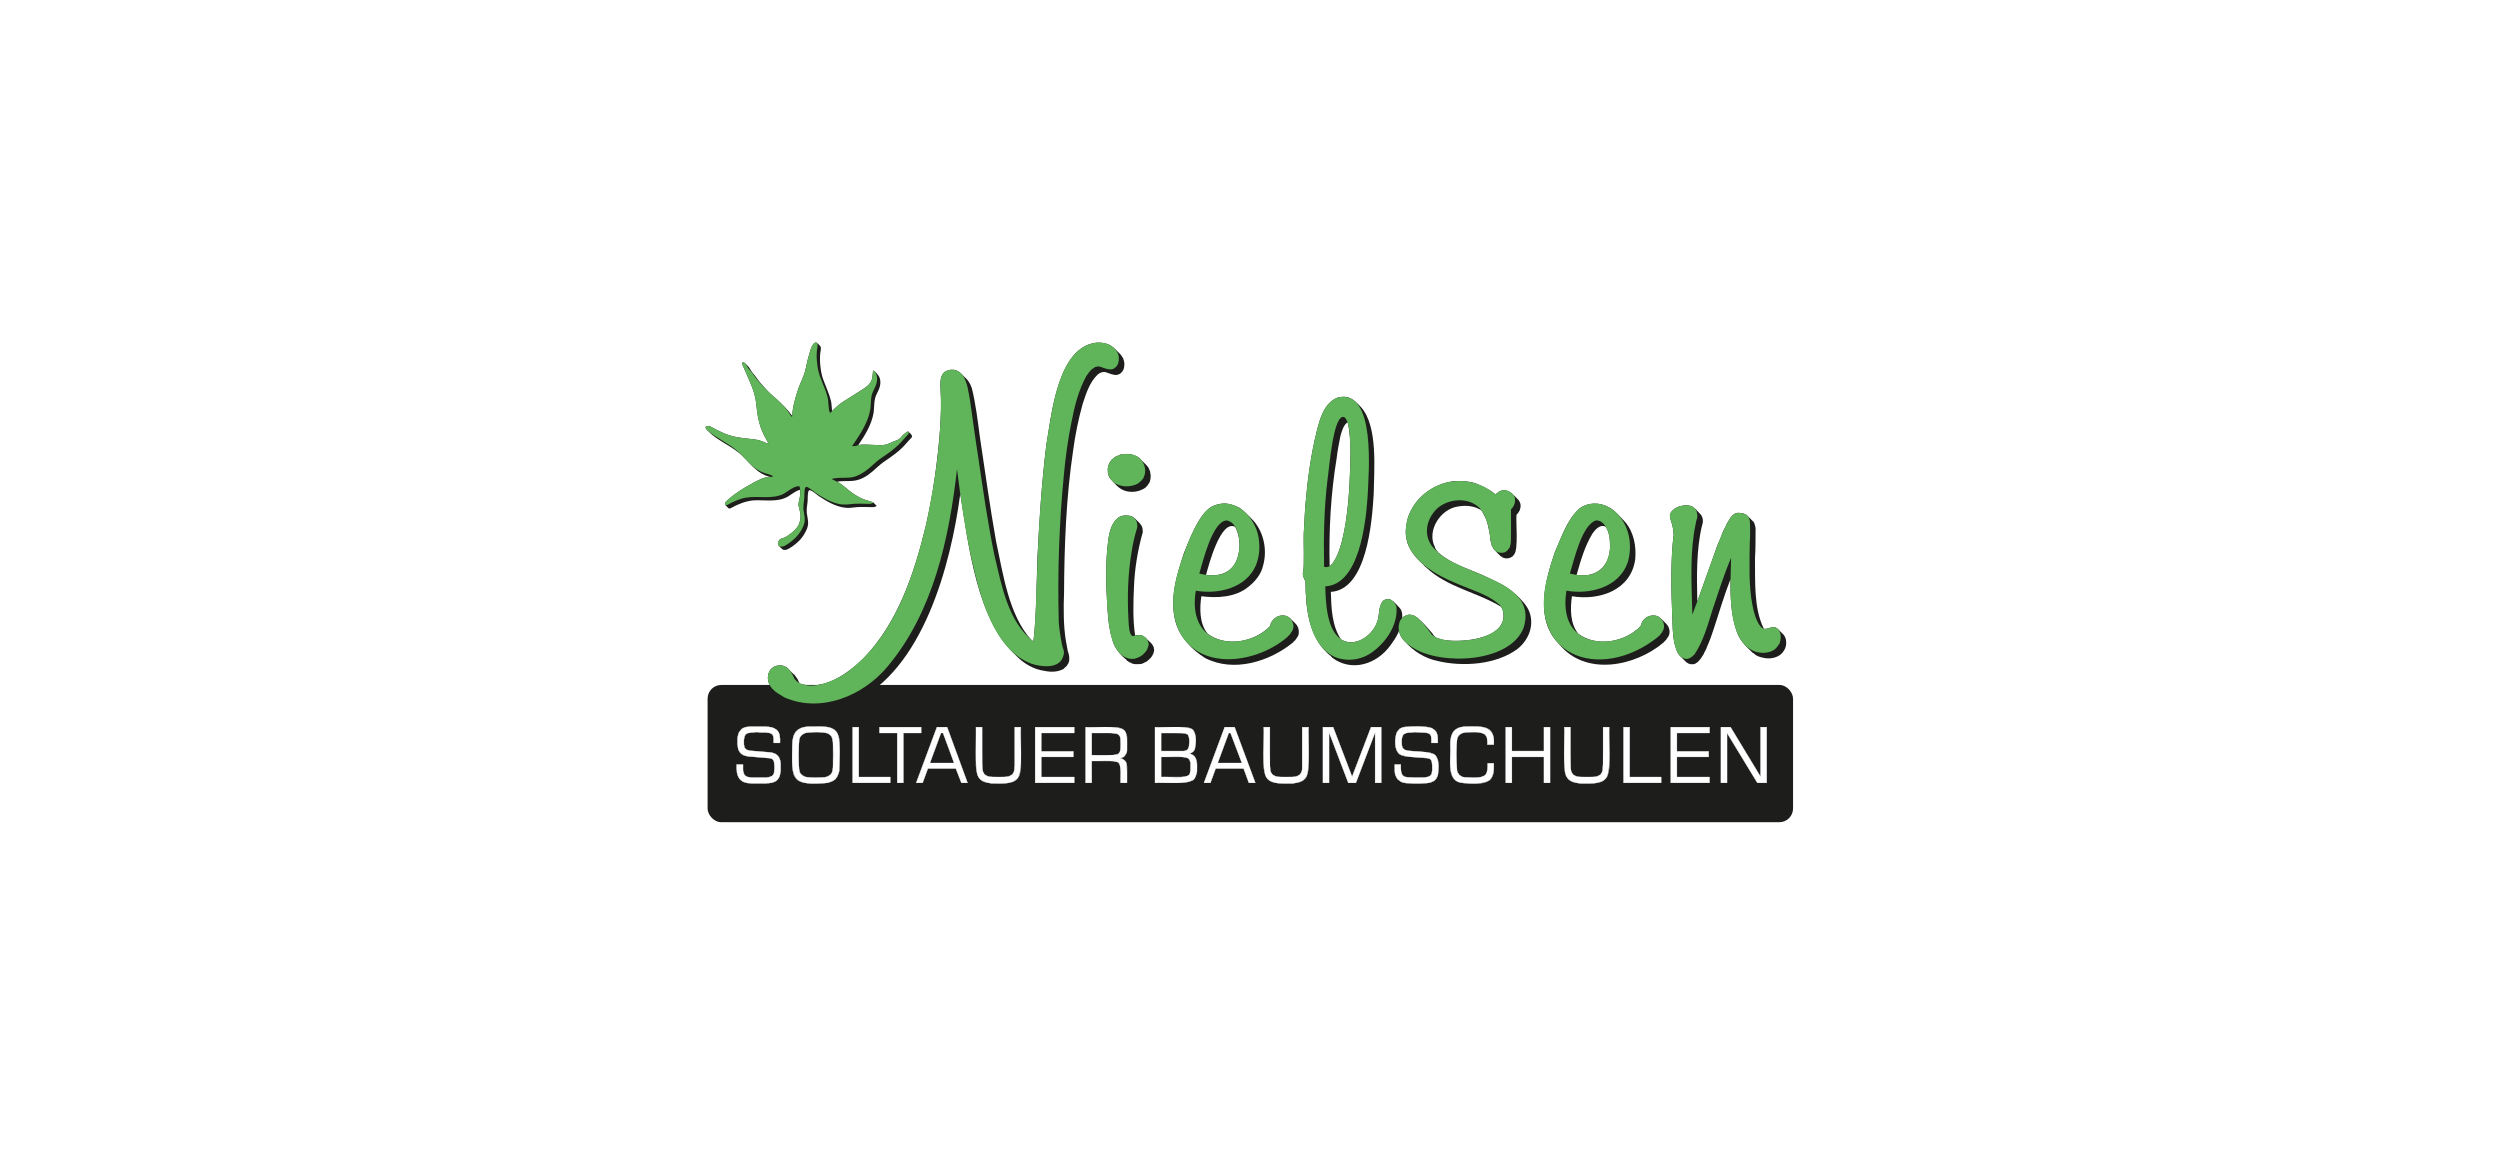 <?xml version="1.0" encoding="UTF-8"?>
<svg id="Ebene_1" data-name="Ebene 1" xmlns="http://www.w3.org/2000/svg" version="1.1" viewBox="0 0 365 170">
  <defs>
    <style>
      .cls-1, .cls-2, .cls-3, .cls-4, .cls-5 {
        stroke-width: 0px;
      }

      .cls-1, .cls-4 {
        fill: #1d1d1b;
      }

      .cls-2 {
        fill: #fefefe;
      }

      .cls-2, .cls-3, .cls-4 {
        fill-rule: evenodd;
      }

      .cls-3 {
        fill: #60b459;
      }

      .cls-6 {
        fill: none;
        stroke: #fefefe;
        stroke-linecap: round;
        stroke-linejoin: round;
        stroke-width: .05px;
      }

      .cls-5 {
        fill: #fff;
      }
    </style>
  </defs>
  <rect id="Rectangle" class="cls-5" width="365" height="170"/>
  <rect class="cls-1" x="103.308" y="100.003" width="158.477" height="20.039" rx="2" ry="2"/>
  <path id="Fill-1" class="cls-4" d="M119.116,50c-.262.036-.419.276-.54.49-.188.359-.293.752-.402,1.14-.307.898-.423,1.847-.687,2.756-.237.806-.647,1.552-.929,2.342-.407,1.298-.85,2.622-.89,3.991-.634-.895-1.457-1.679-2.26-2.425-.478-.431-.993-.829-1.42-1.311-.366-.39-.73-.788-1.069-1.203-.256-.313-.465-.662-.726-.974-.168-.215-.371-.409-.514-.642-.142-.2-.217-.443-.395-.618-.161-.124-.52-.617-.732-.649-.27-.026-.199.314-.108.465.393.843.748,1.715,1.121,2.571.441,1.008.764,2.071.865,3.17.093,1.119.269,2.239.636,3.303.289.822.708,1.593,1.139,2.348-.311-.016-.589-.19-.872-.305-.261-.104-.533-.178-.808-.236-1.246-.203-2.534-.215-3.754-.586-.781-.201-1.509-.558-2.229-.917-.467-.208-.964-.696-1.495-.426-.191.319.533.759.693.992,1.116,1.008,2.52,1.64,3.73,2.527,1.055.704,1.793,1.781,2.745,2.604.607.572,1.35,1.008,2.163,1.222-.833.018-1.573.443-2.298.808-.874.476-1.737.974-2.552,1.546-.402.28-.796.575-1.158.905-.213.214-.587.43-.523.776.024.073.502.511.554.567.084.034.174.013.255-.019,1.036-.582,2.157-1.047,3.353-1.158,1.698-.094,3.591.338,5.118-.611.545-.342,1.059-.788,1.699-.936.031.397.028.803-.076,1.19-.1.44-.242.896-.115,1.343.091.407.225.809.249,1.228.008.598-.138,1.234-.503,1.719-.321.434-.752.777-1.184,1.095-.305.227-.64.436-1.011.509-.395.089-.77.626-.548,1.012.097.129.516.557.656.642.175.081.379.054.559.007.613-.261,1.154-.689,1.648-1.133.406-.362.731-.8.994-1.273.24-.416.452-.865.49-1.349.019-.53-.114-1.052-.191-1.573-.044-.495.013-.999.09-1.489.076-.446.015-.933.076-1.381.037-.16.032-.37.183-.464.004-.012.018-.018.026-.025.233.002.431.17.624.286.276.202.548.411.816.624,1.177.765,2.442,1.524,3.869,1.662.708.077,1.412-.123,2.12-.115.501-.013,1.104.017,1.604.019.257.02.603.007.795-.185-.034-.033-.48-.481-.516-.515h-.006s-.009-.01-.013-.013h-.007l-.013-.013h-.012c-.496-.179-1.029-.283-1.516-.496-.581-.246-1.118-.588-1.629-.955-.698-.5-1.295-1.143-2.075-1.528.758-.155,1.583-.051,2.348-.133,1.059-.102,2.001-.663,2.795-1.343.537-.462,1.044-.961,1.616-1.381,1.182-.805,2.397-1.614,3.322-2.718.22-.248.434-.501.669-.738.515-.371-.118-.765-.383-1.031-.121,0-.208.112-.305.171-.168.119-.328.247-.478.389-.234.259-.337.495-.681.643-.244.123-.506.209-.758.311-.3.142-.604.286-.923.376-.634.189-1.328.094-1.979.07-.713-.002-1.453-.132-2.151.051.981-1.44,1.937-2.975,2.241-4.716.093-.683.057-1.381.203-2.056.101-.52.413-.966.599-1.457.207-.5.264-1.066.095-1.585l-.007-.006c-.131-.397-.565-.811-.878-1.076h-.032c-.092.074-.068.231-.087.338-.029.238-.043.481-.076.719-.136.837-.875,1.346-1.541,1.769-.861.57-1.746,1.102-2.621,1.649-.628.405-1.189.902-1.713,1.432-.062-.469-.055-.947-.146-1.413-.252-1.059-.725-2.05-1.102-3.068-.274-.679-.391-1.406-.464-2.132-.072-.62-.071-1.271-.007-1.891.044-.287.134-.598.051-.884-.074-.119-.545-.665-.7-.624Z"/>
  <path id="Fill-2" class="cls-3" d="M119.098,50c-.252.049-.402.282-.522.49-.185.36-.294.751-.401,1.14-.307.897-.423,1.847-.687,2.756-.225.771-.614,1.486-.891,2.24-.459,1.36-.874,2.757-.948,4.195-.014.009-.022.033-.038.038-.204-.141-.26-.435-.427-.618-.235-.347-.51-.669-.789-.987-.726-.796-1.597-1.44-2.355-2.201-.814-.809-1.582-1.667-2.228-2.61-.196-.249-.422-.474-.598-.738-.131-.185-.211-.402-.356-.58-.147-.245-.578-.379-.484.058.26.597.525,1.199.783,1.801.431.996.89,1.993,1.107,3.062.223,1.034.21,2.108.464,3.137.248,1.277.826,2.454,1.477,3.57-.31-.016-.589-.189-.872-.305-.262-.102-.533-.179-.809-.236-1.246-.202-2.535-.215-3.755-.586-.781-.202-1.509-.557-2.228-.917-.461-.205-.942-.677-1.47-.44-.518.488,2.764,2.232,3.188,2.559.664.427,1.319.891,1.878,1.451.525.538,1.009,1.117,1.566,1.623.516.473,1.104.87,1.763,1.107.477.193,1.024.236,1.445.547-.411.104-.851.045-1.254.178-.957.309-1.828.836-2.699,1.331-.843.503-1.676,1.038-2.425,1.674-.239.255-.801.55-.675.955.016.019.047.038.064.056.163.053.315-.051.451-.126.15-.081.304-.159.452-.242.429-.216.873-.391,1.33-.535,1.825-.629,3.81.059,5.646-.503,1.053-.264,1.771-1.337,2.902-1.368.175.429.153.952.108,1.406-.074.455-.252.903-.229,1.368.058.449.231.88.28,1.331.067.499-.044,1.027-.235,1.489-.253.54-.709.95-1.171,1.311-.307.242-.633.478-.993.631-.132.049-.271.058-.401.114-.226.111-.397.328-.471.567-.168.689.621.735,1.057.452,1.286-.736,2.427-1.883,2.813-3.349.113-.547-.032-1.099-.115-1.641-.127-.655.01-1.329.089-1.98.009-.372-.001-.809.051-1.177.036-.152.05-.332.198-.414.2-.015.385.131.547.235.292.184.552.413.827.618,1.009.682,2.091,1.329,3.29,1.61.789.213,1.605.086,2.4,0,.578-.033,1.276.004,1.852.007.291.026.617.013.878-.133.005-.017.022-.05.032-.064l-.025-.031c-.536-.175-1.09-.304-1.611-.522-.62-.281-1.201-.646-1.744-1.056-.435-.317-.823-.698-1.26-1.012-.451-.32-.959-.551-1.451-.803.783-.248,1.644-.139,2.451-.197,1.694-.057,2.948-1.303,4.137-2.361.512-.452,1.109-.79,1.661-1.191.763-.547,1.489-1.158,2.107-1.864.178-.202.35-.409.535-.605.185-.195.488-.398.318-.7-.019-.005-.055-.02-.07-.031-.229.09-.613.421-.795.604-.115.107-.19.247-.293.363-.142.138-.323.232-.503.311-.713.258-1.379.681-2.151.726-1.06.034-2.133-.144-3.188-.058-.395.05-.786.26-1.191.21l-.013-.019c1.108-1.658,2.315-3.363,2.648-5.372.076-.607.055-1.224.16-1.827.065-.554.387-1.027.592-1.534.234-.523.318-1.126.14-1.679h-.006c-.055-.159-.154-.306-.242-.451-.051-.058-.129-.197-.216-.134-.127.354-.061.771-.166,1.139-.203.939-1.142,1.412-1.878,1.898-.837.58-1.74,1.055-2.577,1.635-.619.442-1.166.974-1.693,1.521-.328-.811-.143-1.726-.42-2.552-.361-1.306-1.061-2.5-1.331-3.832-.139-.796-.241-1.617-.185-2.425.009-.239.031-.48.077-.713.026-.253.17-.809-.229-.795Z"/>
  <path id="Fill-6" class="cls-4" d="M160.159,50.018c-5.728.536-6.65,10.516-7.406,15.028-.668,5.338-1,10.716-1.277,16.09-.165,4.155-.125,8.41-.597,12.515-.021-.021-.064-.064-.085-.085h-.042c-.053-.053-.118-.117-.171-.171h-.042c-3.285-3.665-4.089-9.649-5.109-14.345-.897-5.041-1.621-10.304-2.384-15.367-.291-2.233-.605-4.784-1.148-6.981-.13-.345-.274-.731-.511-1.021v-.043c-.038-.037-.091-.09-.128-.127v-.042l-.042-.043h-.042v-.042c-.533-.437-1.101-1.329-1.831-1.363l-.042-.042h-.596l-.043.042h-.127l-.042.043h-.086l-.042.042h-.085l-.042.043c-.083-.009-.161.072-.213.128h-.085c-.905.755-.593,2.199-.597,3.234.138,1.481-.021,3.567-.084,5.023-.377,4.829-1.026,9.657-2.128,14.389-1.667,6.848-4.029,13.917-8.981,19.112-2.384,2.352-5.852,4.814-9.323,3.788v-.042h-.085v-.043h-.043v-.085l-.042-.043v-.042c-.112-.107-.139-.295-.213-.426-.152-.185-.29-.401-.426-.597-.051.027-.851-.821-.894-.851v-.042h-.042v-.042h-.042c-.177-.235-.481-.287-.725-.425-.374-.083-.838-.036-1.191.086-.021.02-.064.063-.085.084h-.085c-.038.037-.091.09-.128.127h-.042c-.92.743-.87,2.231-.042,3.023v.042l.042.042h.042l.042.042v.043c2.8,3.356,7.836,3.365,11.621,1.873,10.267-4.603,14.347-20.146,15.708-30.437,1.22,7.439,2.365,18.369,8.173,23.626v.043h.042v.042h.042c1.078,1.101,2.499,1.922,4.044,2.128.942.207,1.958.178,2.809-.298.135-.234.496-.357.554-.638.053-.038.076-.132.128-.171-.013-.074.027-.166.085-.213.095-.495.027-1.069-.171-1.531-.106-.527-.21-1.087-.298-1.617-.34-2.1-.344-4.711-.255-6.855.038-6.939.3-13.953,1.32-20.817.31-2.305.773-4.614,1.405-6.852.489-1.488.987-3.095,2.128-4.215.332-.331.822-.518,1.277-.383.531.169,1.043.434,1.617.383l.043-.042h.128l.042-.042h.042l.042-.043h.043l.042-.042h.042c.02-.021.064-.065.085-.085h.042l.042-.043v-.042l.043-.042h.042v-.043c.363-.335.389-.898.383-1.362l-.042-.042c.033-.211-.114-.398-.128-.596-.054-.037-.074-.132-.127-.171v-.042c-.074-.051-.107-.155-.171-.212v-.043c-.148-.148-.864-.863-1.021-1.022h-.042l-.044-.042v-.043l-.042-.042h-.043c-.622-.553-1.529-.702-2.341-.681Z"/>
  <path id="Fill-7" class="cls-4" d="M210.048,80.71c1.769,1.554,4.128,2.269,6.258,3.193,1.688.804,3.519,1.512,4.895,2.81h.042c.838.82,1.783,1.704,2.128,2.851.593,1.967-.267,3.949-1.831,5.194-3.12,2.302-7.974,2.624-11.664,1.745-1.828-.382-3.494-1.403-4.724-2.809-.969-.831-1.349-2.506-.426-3.49h.042c.068-.068.145-.145.213-.213h.042c.035-.042.114-.093.171-.085l.042-.042c.053.013.117-.056.171-.043l.042-.042h.17l.043-.042c.22-.042.471.085.681.085.287.205.67.314.851.639h.043c.664.593,1.355,1.369,1.915,2.043.128.275.37.509.638.639.088-.017.18.05.255.085.052-.011.128.015.171.042.126.057.295.06.425.128,2.858.561,9.983-.169,8.727-4.427-.042-.035-.093-.113-.085-.17-.021-.021-.064-.065-.086-.086.011-.031-.029-.102-.042-.128-3.496-2.146-7.948-2.837-10.982-5.789h-.042c-.038-.038-.091-.09-.128-.128v-.042c-1.222-1.099-2.51-2.472-2.682-4.171-.177-.627-.055-1.371.043-2.001.096-.627.272-1.281.596-1.831,1.178-2.442,3.721-4.098,6.385-4.384.984-.03,2.319.009,3.235.383.977.393,1.97.875,2.767,1.575l.086-.042c.058-.138.219-.22.34-.298.096-.071.211-.187.34-.171.129-.115.481-.174.638-.085.308-.034.568.21.852.298l.042.085h.042c.267.329,1.064.919,1.192,1.32l.043.042v.086l.042.042c.027.115.059.464.042.596l-.042.042c.027.149-.096.282-.086.426-.055.053-.137.129-.127.213-.021.021-.064.064-.085.085v.042c-.068.068-.145.145-.213.213v.042l-.042.042c-.11.903.299,5.072-.341,5.747v.042c-.068.068-.144.145-.212.213v.042l-.043.042c-.057-.008-.135.043-.17.086h-.042c-.021.021-.065.064-.086.085h-.127l-.042.042h-.086l-.042.042h-.468l-.042-.042h-.127l-.042-.042c-.053.013-.118-.055-.171-.042-.052-.074-.153-.108-.213-.171h-.042c-.12-.12-.859-.859-.979-.979v-.042c-.116-.081-.157-.219-.212-.34-.096-.129-.191-.303-.171-.468-.138-.376-.206-.791-.213-1.191-.198-.982-.312-2.001-.809-2.895-.198-.358-.344-.833-.766-.979-.903-.489-2.065-.56-3.064-.383-2.579.338-4.636,3.536-3.406,5.917.007.22.226.389.298.596l.085.042c.021.042.065.128.086.171l.085.042Z"/>
  <path id="Fill-8" class="cls-4" d="M230.183,83.945c3.333.482,5.149-1.704,4.853-4.938-.026-.712-.193-1.493-.596-2.085-.774-.456-1.501.352-1.915.936-1.14,1.851-1.752,4.004-2.341,6.087ZM230.439,92.543c2.701,1.989,6.871,1.212,9.109-1.149.027-.265.211-.514.298-.766l.086-.042c.367-.583,1.216-.858,1.873-.681.508.07,1.119.863,1.489,1.192.401.415.579,1.065.384,1.618-.089.286-.339.503-.468.766-.076.024-.147.093-.171.17l-.085.043-.042.085c-4.156,3.532-11.447,5.018-15.282.255v-.042h-.042c-3.535-3.582-2.03-9.115-.596-13.324.985-2.21,1.751-4.716,3.575-6.385,1.226-.975,3.008-.98,4.343-.213.892.48,1.69,1.438,2.384,2.171,1.256,1.477,1.631,3.562,1.447,5.449-.641,4.494-5.227,6.033-9.238,5.363-.25,1.8-.29,3.979.937,5.491Z"/>
  <path id="Fill-9" class="cls-4" d="M176.079,83.945c1.829.233,3.517-.2,4.385-1.958.69-1.542.684-3.572-.128-5.066-2.113-1.099-3.864,5.557-4.257,7.023ZM176.335,92.543c2.7,1.989,6.872,1.212,9.109-1.149-.016-.126.109-.252.085-.383.075-.119.167-.246.213-.384l.086-.042c.366-.587,1.216-.857,1.873-.681.508.07,1.119.863,1.489,1.192.401.403.519,1.07.384,1.618-.09.286-.338.504-.468.766-.122.056-.242.176-.298.298-3.456,2.82-8.666,4.453-12.856,2.298-1.904-1.189-3.655-3.002-4.299-5.193-.964-3.419.148-6.959,1.235-10.216.657-1.631,1.318-3.317,2.257-4.81.439-.701.964-1.363,1.66-1.831.663-.367,1.442-.557,2.213-.511.676.065,1.304.321,1.915.596.591.394,1.281,1.1,1.788,1.617,1.75,1.697,2.356,4.495,1.702,6.811-.274,1.283-1.156,2.358-2.171,3.15-1.861,1.529-4.564,1.666-6.854,1.362-.258,1.79-.298,4.006.937,5.491Z"/>
  <path id="Fill-10" class="cls-4" d="M252.658,84.541c-.961,2.43-1.682,4.976-2.511,7.449-.261.84-.573,1.67-.937,2.469-.094.394-.371.729-.511,1.107-.217.263-.229.467-.724.979v.042h-.042c-.038.037-.09.091-.127.128h-.042c-.021.021-.065.064-.086.085h-.042c-.021.021-.064.064-.085.085h-.042l-.043.043h-.085l-.042.042h-.553l-.042-.042h-.171c-.069-.105-.196-.121-.298-.171v-.042l-.042-.042h-.042c-.12-.12-.858-.859-.978-.979v-.042h-.042l-.042-.042v-.043c-.021-.021-.065-.064-.086-.085v-.042l-.042-.042v-.043h-.042c-.792-1.659-.733-3.599-.809-5.406-.16-3.768-.242-7.916.171-11.664l.042-.042c-.039-.58-.077-1.19-.255-1.745-.113-.425-.336-.863-.298-1.32l.042-.042v-.128c.042-.035.093-.113.085-.171.17-.248.408-.449.639-.638h.042c.388-.275.865-.335,1.319-.426.491-.005,1.105.025,1.447.426h.042c.127.133.82.869.937.979v.042l.085.085v.042l.042.043v.085l.042.042v.042l.043.042v.171l.042.042v.511l-.042.042v.128l-.043.042v.171l-.042.042c-.836,3.505-.758,7.479-.681,11.067.917-2.483,1.779-5.006,2.682-7.492.217-.677.529-1.348.809-2,.137-.529.426-1.051.681-1.533.162-.47.48-.852.723-1.277h.042l.042-.042v-.042c.038-.037.09-.091.128-.128v-.042l.042-.042h.042c.038-.037.091-.09.128-.128h.042c.021-.021.064-.064.085-.085h.042l.043-.042h.042l.042-.042h.127l.043-.042c.221-.026.597.047.809.042l.042.042h.127l.042.042h.043l.042.042h.085l.042.042h.042c.193.12.885.851,1.064,1.022h.042c.2.293.279.64.341.979-.005,1.215.003,3.191-.085,4.384.044,3.332-.211,7.263,1.276,10.302h.042l.043.042c.607.06,1.273-.558,1.831-.085h.042v.042h.042v.042h.042c.091.091.867.867.936.937-.009.084.074.159.128.213-.012.073.026.167.085.212.092.366.141.913,0,1.277-.062.302-.272.548-.425.809-.077.024-.147.094-.171.171-.62.59-1.62.795-2.469.638-.558-.108-1.175-.245-1.575-.681h-.042c-.021-.021-.065-.065-.086-.086h-.042c-.068-.068-.144-.145-.213-.212h-.042v-.043c-.863-.798-1.735-1.75-2.086-2.895-.843-2.374-.923-5.11-.894-7.619Z"/>
  <path id="Fill-11" class="cls-4" d="M194.128,82.668v-.042h.042c.087-.078.22-.129.255-.255l.085-.042c.879-1.217,1.298-2.746,1.618-4.214.525-2.385.744-4.847.894-7.279.089-2.933.389-6.276-.255-9.153-.027.014-.096.053-.128.042-.547.488-.732,1.239-.936,1.916-.215,1.056-.431,2.2-.553,3.277-.858,5.17-1.151,10.509-1.022,15.75ZM195.788,93.352c1.951,1.209,4.43-.416,5.194-2.341.5-1.046.165-2.354.936-3.278.343-.308.975-.382,1.32-.042.304.123.92.892,1.15,1.107.399.476.383,1.202.298,1.788-.178,1.361-.888,2.584-1.703,3.66-1.974,2.732-5.618,3.915-8.471,1.788l-.042-.085-.085-.042-.042-.085c-3.288-2.54-3.735-7.063-3.746-10.941-.234-.407-.484-.926-.341-1.404.196-.713.043-4.689.086-5.534.093-1.397.135-2.906.255-4.299.299-3.591.779-7.23,1.66-10.727.45-1.843,1.092-4.057,2.98-4.853,1.642-.452,2.428.247,3.49,1.405,2.478,2.78,1.884,9.138,1.831,12.728-.25,4.063-1.011,13.899-6.257,14.217.071,2.334.146,4.954,1.489,6.939Z"/>
  <path id="Fill-12" class="cls-4" d="M165.735,92.799c.519-.147.802-.099,1.277.085l.042.085c.042.022.128.065.171.086.161.291.95.834,1.064,1.149.066.153.209.287.17.468.11.155-.007.391,0,.553l-.042.042v.085l-.042.043v.085c-.054.038-.074.133-.128.171v.085c-.094.1-.187.221-.255.34-.094.034-.178.12-.213.213-.109.039-.215.179-.298.255-.271.11-.529.293-.81.383-.514.054-1.232.129-1.66-.212-.103.019-.193-.056-.255-.128-.109-.064-.254-.127-.298-.255-.944-.764-1.85-1.843-2.085-3.064-.434-1.34-.601-2.964-.682-4.385-.217-3.081-.321-6.708.085-9.791.156-1.379.511-2.995,1.788-3.703h.085l.042-.042h.086l.042-.042h.17l.043-.042c.501-.014,1.223-.031,1.574.383h.043l.809.809v.043c.037.037.09.09.127.127v.042c.021.02.065.064.085.086v.042l.043.042v.042l.042.042v.128l.042.042c.021.144.061.563.042.724l-.042.042c-.688,2.497-1.129,5.135-1.234,7.747-.105,2.327-.191,4.893.17,7.194Z"/>
  <path id="Fill-13" class="cls-4" d="M166.501,67.045c.255.284.961.89,1.149,1.192.115.289.317.565.298.894.132.337.002.917-.085,1.235-.13.192-.26.398-.383.596-.07.068-.188.103-.213.213-1.138.833-2.859.885-3.959-.043v-.042h-.042c-.021-.021-.065-.064-.086-.085h-.042c-.227-.243-.871-.903-1.064-1.149v-.042c-.037-.038-.09-.091-.127-.128v-.085c-.23-.307-.222-.895-.213-1.277l.042-.042c-.002-.187.039-.412.171-.553-.02-.146.129-.251.17-.384l.086-.042c.026-.071.102-.142.127-.213.162-.096.33-.253.468-.383.369-.09.703-.421,1.107-.384.862-.164,1.828.051,2.512.597v.042h.042v.042h.042v.042Z"/>
  <path id="Fill-14" class="cls-3" d="M160.159,50.018c-5.746.642-6.534,10.103-7.364,14.643-.737,6.104-1.192,12.364-1.363,18.517-.183,3.424-.155,7.08-.553,10.471-3.745-2.889-4.667-8.295-5.704-12.641-.969-4.687-1.64-9.441-2.341-14.176-.435-2.732-.801-5.518-1.191-8.258-.248-1.316-.353-2.732-1.15-3.873l-.085-.043c-.522-.78-1.726-.857-2.469-.383-.915.771-.583,2.181-.597,3.234.171,6.228-.773,12.553-2.043,18.646-1.899,8.116-4.758,16.956-11.749,22.093-1.889,1.264-5.334,2.766-7.322,1.15-.042-.118-.174-.207-.255-.298v-.043l-.042-.043c.019-.101-.074-.219-.127-.298-.053-.091-.075-.236-.171-.298-.115-.366-.398-.659-.681-.894-.811-.656-2.024-.449-2.596.427-.478.908-.246,1.9.425,2.639.489.525,1.143.857,1.746,1.234,5.305,2.339,11.477-.222,15.026-4.469,6.723-7.993,9.02-18.719,10.174-28.862.538,4.405,1.181,8.818,2.128,13.155,1.238,5.305,3.064,13.062,8.684,15.239,1.532.532,4.268.815,4.725-1.192.199-.465-.043-.951-.171-1.405-.224-1.104-.424-2.282-.511-3.405-.191-7.218.049-14.572.766-21.753.228-2.462.571-4.943,1.063-7.365.445-2.361,1.047-4.781,2.214-6.896.24-.262.397-.621.682-.852.089-.094.211-.213.34-.255.105-.107.274-.215.426-.213.419-.161.922.158,1.32.255.441.135,1.039.248,1.404-.127.506-.313.58-1.031.554-1.575-.064-.458-.307-.851-.596-1.192l-.085-.042-.042-.085c-.671-.582-1.588-.807-2.47-.766ZM164.075,66.279c-.557.038-.799.253-1.278.425-.138.131-.306.287-.467.383-.025.072-.214.256-.214.256-.041.132-.189.238-.17.383-.301.508-.264,1.198-.085,1.746.208.388.476.727.809,1.021,1.061.665,2.347.665,3.448.128.104-.161.357-.204.425-.383.11-.026.144-.143.213-.213.086-.065.146-.178.213-.255v-.086c.462-.827.178-1.965-.426-2.638l-.085-.043c-.56-.642-1.564-.761-2.384-.723ZM164.373,75.261c-1.893-.02-2.428,2.295-2.597,3.831-.405,2.945-.28,6.447-.127,9.408.223,2.257.296,5.867,2.298,7.279.356.211.498.278.895.383.437.02.405.069.894,0,.478-.171,1.027-.377,1.32-.809.139-.057.219-.22.298-.34.21-.203.226-.549.34-.809.055-.384-.144-.713-.34-1.022l-.085-.043-.042-.085c-.042-.02-.129-.063-.171-.085l-.042-.085c-.533-.259-1.104-.17-1.66,0l-.043-.043h-.042l-.042-.042v-.043c-.237-.187-.26-.537-.34-.809-.054-.457-.129-.983-.127-1.447-.191-3.286-.089-6.755.468-10.004.161-1.138.477-2.398.809-3.49.12-1.066-.576-1.849-1.66-1.745Z"/>
  <path id="Fill-16" class="cls-3" d="M193.319,82.753c.411.136.927-.06,1.107-.383l.086-.043c.959-1.338,1.379-3.027,1.702-4.64.535-2.636.768-5.359.851-8.045.097-1.718.152-4.199,0-5.918-.021-.896-.151-1.866-.596-2.638-.067-.013-.14-.116-.171-.171-1.662-.754-2.255,7.815-2.469,9.025-.52,4.211-.597,8.57-.511,12.813ZM193.49,85.605c.071,2.389.187,6.617,2.553,7.875,1.51.813,3.294-.165,4.3-1.362.499-.627.807-1.399.936-2.171.092-.77.116-1.595.638-2.213.327-.297.854-.345,1.235-.128.349.206.559.577.724.937.277,2.592-1.46,5.169-3.49,6.641-1.589,1.201-3.804,1.49-5.619.681-3.809-1.947-4.101-7.18-4.172-10.982-.232-.407-.485-.927-.34-1.404.205-.729.036-4.677.085-5.534.092-1.397.136-2.905.255-4.299.299-3.591.78-7.231,1.66-10.728.451-1.843,1.092-4.056,2.98-4.853,5.768-1.501,4.576,11.197,4.428,14.559-.277,3.844-1.233,12.738-6.172,12.984Z"/>
  <path id="Fill-18" class="cls-3" d="M218.349,72.196c.352-.336.811-.679,1.32-.638.052.053.231.044.298.042.205.107.426.21.639.298l.042.085c.863.53.621,1.789-.042,2.384-.032.253.078,5.063-.086,5.151-.06.201-.074.453-.255.596-.116.23-.318.405-.553.511-.433.172-1.038.085-1.405-.213-.242-.203-.354-.501-.511-.766-.106-.472-.261-.953-.255-1.447-.073-.329-.147-.688-.171-1.022-.15-.663-.379-1.327-.638-1.959-.18-.353-.484-.68-.681-1.021-1.62-1.626-4.415-1.453-6.13-.043-1.849,1.669-2.254,4.435-.298,6.173,3.458,3.77,14.942,4.223,12.856,11.238-1.892,5.237-12.141,5.644-16.219,2.98-.771-.454-1.543-1.104-1.873-1.958-.275-.596-.225-1.413.042-2.001.14-.119.191-.362.383-.425.117-.178.332-.203.468-.341.108.014.248-.03.34-.085.229-.042.507.078.724.085.287.205.67.313.851.639.413.334.779.765,1.107,1.191.287.327.594.923.937,1.192.252.113.489.273.766.34,1.253.473,2.722.431,4.044.298,1.584-.117,3.276-.536,4.512-1.575.656-.51,1.008-1.347.979-2.171-.086-.212-.049-.489-.171-.681-.074-.266-.27-.476-.383-.723l-.086-.043-.042-.085-.085-.042c-1.447-1.273-3.63-1.931-5.407-2.682-2.521-1.021-5.203-2.264-6.896-4.47-1.701-1.947-1.502-4.927-.17-7.023,2.671-4.177,8.294-5.007,12.047-1.788Z"/>
  <path id="Fill-20" class="cls-3" d="M175.1,83.732c1.037.281,2.277.369,3.32.085.198-.067.386-.213.597-.255.119-.111.298-.187.425-.298.332-.294.705-.647.895-1.064.981-1.521.959-5.796-1.235-6.215-2.068.058-3.486,5.996-4.001,7.747ZM174.589,86.243c-.571,3.357.36,6.636,4.129,7.322,2.382.39,5.063-.383,6.726-2.171-.016-.126.109-.252.085-.383.074-.12.168-.245.213-.384l.085-.042c.366-.586,1.216-.857,1.873-.681.298.028.537.297.766.468.253.329.477.952.34,1.362-.048.368-.347.627-.511.937l-.085.042c-.024.076-.094.146-.171.17l-.042.086c-4.264,3.742-12.598,5.192-15.75-.639-2.185-4.345-.219-9.365,1.405-13.579.543-1.136,1.06-2.361,1.83-3.362.412-.705,1.136-1.373,1.915-1.618,3.311-1.232,6.246,2.193,6.429,5.321.129,1.158-.035,2.371-.468,3.448-1.424,3.332-5.489,4.263-8.769,3.703Z"/>
  <path id="Fill-22" class="cls-3" d="M229.204,83.732c1.037.281,2.278.369,3.32.085.696-.275,1.381-.706,1.788-1.362.878-1.436.955-3.271.468-4.853-.289-.771-.865-1.688-1.788-1.618-2.068.713-3.155,5.745-3.788,7.747ZM228.693,86.243c-.413,2.754-.031,5.601,2.767,6.939,2.707,1.049,6.086.347,8.088-1.787.027-.265.211-.514.298-.766l.085-.042c.418-.654,1.432-.925,2.128-.597.817.408,1.205,1.543.597,2.299.011.031-.029.102-.043.128l-.085.042c-.089.162-.208.345-.383.425l-.043.086c-8.673,6.903-19.61,2.642-16.005-9.365.538-2.155,1.38-4.261,2.341-6.258.756-1.449,1.608-3.164,3.278-3.661,1.603-.516,3.445.189,4.511,1.448,1.72,1.827,2.134,4.676,1.405,7.023-1.28,3.606-5.491,4.679-8.94,4.086Z"/>
  <path id="Fill-24" class="cls-3" d="M252.743,81.433c-1.058,2.478-1.862,5.071-2.724,7.62-.695,2.228-1.331,4.566-2.639,6.513-.09.032-.182.123-.213.213-.472.294-.29.263-.809.426-.279.008-.64-.07-.85-.255-.177-.078-.259-.298-.426-.384-.918-1.597-.837-3.599-.936-5.406-.145-3.869-.257-8.028.17-11.877.08-.101.032-.272,0-.383.003-.085.014-.48-.042-.553.03-.197-.115-.4-.085-.597-.041-.183-.155-.372-.171-.553-.123-.373-.308-.799-.17-1.192.105-.321.424-.563.681-.766.86-.54,2.407-.769,3.065.171.228.454.312,1.057.085,1.532-.121.653-.302,1.426-.383,2.086-.553,3.789-.306,7.901-.213,11.706,1.176-3.011,2.176-6.13,3.32-9.152.618-1.74,1.306-3.528,2.299-5.066l.085-.042c.028-.092.142-.164.171-.255.518-.46,1.174-.393,1.788-.171.454.114.631.563.723.979.058.38.075,2.684,0,3.064-.025,2.931-.194,6.348.384,9.238.217,1.098.506,2.253,1.191,3.15l.086.042.042.085c.416.351.947.167,1.405,0,.301-.118.692-.026.936.171l.043.085.085.042c.445.571.408,1.391.171,2.044-.238.329-.446.713-.809.937-.796.503-1.832.534-2.725.255-4.392-1.518-3.599-9.933-3.533-13.706Z"/>
  <polygon id="Fill-26" class="cls-2" points="107.544 111.614 108.48 111.614 108.48 112.508 108.524 112.594 108.524 112.721 108.566 112.806 108.566 112.848 108.608 112.934 108.608 112.976 108.651 113.019 108.651 113.061 108.693 113.104 108.693 113.146 108.737 113.189 108.779 113.232 108.821 113.274 108.864 113.274 108.906 113.317 108.949 113.36 108.992 113.36 109.034 113.402 109.119 113.402 109.162 113.445 109.29 113.445 109.332 113.487 109.588 113.487 109.673 113.53 111.929 113.53 112.014 113.487 112.227 113.487 112.312 113.445 112.354 113.445 112.397 113.402 112.525 113.402 112.567 113.36 112.61 113.317 112.696 113.317 112.737 113.274 112.78 113.232 112.823 113.189 112.865 113.146 112.908 113.104 112.908 113.061 112.95 113.019 112.993 112.934 112.993 112.806 113.036 112.763 113.036 112.423 113.078 112.381 113.078 111.784 113.036 111.657 113.036 111.359 112.993 111.232 112.993 111.188 112.95 111.103 112.95 111.018 112.908 110.975 112.865 110.933 112.865 110.89 112.823 110.89 112.78 110.848 112.737 110.805 112.652 110.763 112.61 110.763 112.567 110.72 112.397 110.72 112.312 110.677 112.141 110.677 109.673 110.465 109.46 110.465 109.29 110.422 109.119 110.422 108.992 110.379 108.821 110.337 108.693 110.295 108.566 110.252 108.48 110.209 108.353 110.124 108.268 110.082 108.182 109.997 108.098 109.911 108.013 109.826 107.97 109.741 107.928 109.656 107.842 109.528 107.8 109.401 107.757 109.273 107.757 109.145 107.715 109.017 107.715 108.847 107.672 108.677 107.672 107.783 107.715 107.655 107.715 107.485 107.757 107.4 107.757 107.315 107.8 107.229 107.8 107.187 107.842 107.102 107.842 107.016 107.885 106.975 107.928 106.889 107.97 106.847 108.013 106.761 108.055 106.718 108.098 106.676 108.14 106.634 108.182 106.549 108.226 106.506 108.268 106.463 108.311 106.421 108.353 106.378 108.395 106.378 108.439 106.336 108.524 106.293 108.566 106.293 108.608 106.251 108.693 106.208 108.821 106.208 108.864 106.165 108.949 106.165 109.034 106.123 109.332 106.123 109.417 106.08 111.886 106.08 112.014 106.123 112.27 106.123 112.397 106.165 112.567 106.165 112.652 106.208 112.737 106.208 112.823 106.251 112.908 106.293 112.95 106.293 113.036 106.336 113.121 106.378 113.163 106.421 113.248 106.463 113.291 106.506 113.376 106.549 113.419 106.591 113.461 106.634 113.503 106.676 113.547 106.718 113.547 106.761 113.589 106.804 113.632 106.847 113.632 106.889 113.674 106.931 113.716 106.975 113.716 107.06 113.76 107.102 113.76 107.144 113.801 107.229 113.801 107.357 113.845 107.4 113.845 107.698 113.887 107.783 113.887 108.422 113.845 108.464 112.95 108.464 112.95 107.74 112.908 107.655 112.908 107.485 112.865 107.4 112.823 107.357 112.823 107.315 112.78 107.273 112.737 107.229 112.696 107.187 112.696 107.144 112.652 107.144 112.61 107.102 112.567 107.102 112.525 107.06 112.439 107.06 112.397 107.016 112.27 107.016 112.227 106.975 111.972 106.975 111.886 106.931 110.865 106.931 110.694 106.889 110.268 106.889 110.099 106.931 109.758 106.931 109.588 106.975 109.46 106.975 109.332 107.016 109.247 107.016 109.119 107.06 109.034 107.102 108.992 107.144 108.906 107.187 108.864 107.229 108.821 107.315 108.779 107.357 108.737 107.442 108.693 107.527 108.693 107.613 108.651 107.698 108.651 107.826 108.608 107.953 108.608 108.762 108.651 108.847 108.651 108.975 108.693 109.06 108.693 109.145 108.737 109.188 108.779 109.23 108.821 109.273 108.821 109.315 108.864 109.358 108.949 109.401 108.992 109.443 109.034 109.486 109.119 109.486 109.162 109.528 109.247 109.528 109.332 109.571 109.417 109.571 109.503 109.613 109.63 109.613 112.184 109.826 112.354 109.826 112.483 109.869 112.652 109.869 112.78 109.911 112.908 109.954 113.036 109.997 113.121 110.039 113.248 110.082 113.334 110.167 113.419 110.209 113.503 110.295 113.589 110.379 113.632 110.465 113.716 110.55 113.76 110.635 113.801 110.763 113.845 110.848 113.887 110.975 113.929 111.103 113.929 111.273 113.972 111.401 113.972 112.636 113.929 112.721 113.929 112.891 113.887 112.976 113.887 113.104 113.845 113.189 113.845 113.232 113.801 113.317 113.801 113.36 113.76 113.445 113.76 113.487 113.716 113.53 113.674 113.615 113.632 113.658 113.589 113.7 113.589 113.743 113.547 113.785 113.503 113.828 113.419 113.912 113.376 113.956 113.334 113.998 113.248 114.041 113.206 114.083 113.121 114.125 113.036 114.125 112.993 114.168 112.908 114.211 112.823 114.211 112.737 114.254 112.652 114.296 112.439 114.296 112.312 114.338 112.014 114.338 111.886 114.381 109.673 114.381 109.545 114.338 109.204 114.338 109.077 114.296 108.992 114.296 108.906 114.254 108.864 114.254 108.779 114.211 108.693 114.211 108.651 114.168 108.566 114.168 108.48 114.125 108.439 114.083 108.353 114.041 108.311 113.998 108.268 113.956 108.182 113.912 108.14 113.87 108.098 113.828 108.055 113.785 108.013 113.743 107.97 113.7 107.928 113.615 107.885 113.572 107.842 113.487 107.8 113.445 107.8 113.36 107.757 113.317 107.715 113.232 107.715 113.146 107.672 113.104 107.672 113.019 107.629 112.934 107.629 112.848 107.587 112.763 107.587 112.465 107.544 112.381 107.544 111.614"/>
  <polygon id="Stroke-27" class="cls-6" points="107.544 111.614 108.48 111.614 108.48 112.508 108.524 112.594 108.524 112.721 108.566 112.806 108.566 112.848 108.608 112.934 108.608 112.976 108.651 113.019 108.651 113.061 108.693 113.104 108.693 113.146 108.737 113.189 108.779 113.232 108.821 113.274 108.864 113.274 108.906 113.317 108.949 113.36 108.992 113.36 109.034 113.402 109.119 113.402 109.162 113.445 109.29 113.445 109.332 113.487 109.588 113.487 109.673 113.53 111.929 113.53 112.014 113.487 112.227 113.487 112.312 113.445 112.354 113.445 112.397 113.402 112.525 113.402 112.567 113.36 112.61 113.317 112.696 113.317 112.737 113.274 112.78 113.232 112.823 113.189 112.865 113.146 112.908 113.104 112.908 113.061 112.95 113.019 112.993 112.934 112.993 112.806 113.036 112.763 113.036 112.423 113.078 112.381 113.078 111.784 113.036 111.657 113.036 111.359 112.993 111.232 112.993 111.188 112.95 111.103 112.95 111.018 112.908 110.975 112.865 110.933 112.865 110.89 112.823 110.89 112.78 110.848 112.737 110.805 112.652 110.763 112.61 110.763 112.567 110.72 112.397 110.72 112.312 110.677 112.141 110.677 109.673 110.465 109.46 110.465 109.29 110.422 109.119 110.422 108.992 110.379 108.821 110.337 108.693 110.295 108.566 110.252 108.48 110.209 108.353 110.124 108.268 110.082 108.182 109.997 108.098 109.911 108.013 109.826 107.97 109.741 107.928 109.656 107.842 109.528 107.8 109.401 107.757 109.273 107.757 109.145 107.715 109.017 107.715 108.847 107.672 108.677 107.672 107.783 107.715 107.655 107.715 107.485 107.757 107.4 107.757 107.315 107.8 107.229 107.8 107.187 107.842 107.102 107.842 107.016 107.885 106.975 107.928 106.889 107.97 106.847 108.013 106.761 108.055 106.718 108.098 106.676 108.14 106.634 108.182 106.549 108.226 106.506 108.268 106.463 108.311 106.421 108.353 106.378 108.395 106.378 108.439 106.336 108.524 106.293 108.566 106.293 108.608 106.251 108.693 106.208 108.821 106.208 108.864 106.165 108.949 106.165 109.034 106.123 109.332 106.123 109.417 106.08 111.886 106.08 112.014 106.123 112.27 106.123 112.397 106.165 112.567 106.165 112.652 106.208 112.737 106.208 112.823 106.251 112.908 106.293 112.95 106.293 113.036 106.336 113.121 106.378 113.163 106.421 113.248 106.463 113.291 106.506 113.376 106.549 113.419 106.591 113.461 106.634 113.503 106.676 113.547 106.718 113.547 106.761 113.589 106.804 113.632 106.847 113.632 106.889 113.674 106.931 113.716 106.975 113.716 107.06 113.76 107.102 113.76 107.144 113.801 107.229 113.801 107.357 113.845 107.4 113.845 107.698 113.887 107.783 113.887 108.422 113.845 108.464 112.95 108.464 112.95 107.74 112.908 107.655 112.908 107.485 112.865 107.4 112.823 107.357 112.823 107.315 112.78 107.273 112.737 107.229 112.696 107.187 112.696 107.144 112.652 107.144 112.61 107.102 112.567 107.102 112.525 107.06 112.439 107.06 112.397 107.016 112.27 107.016 112.227 106.975 111.972 106.975 111.886 106.931 110.865 106.931 110.694 106.889 110.268 106.889 110.099 106.931 109.758 106.931 109.588 106.975 109.46 106.975 109.332 107.016 109.247 107.016 109.119 107.06 109.034 107.102 108.992 107.144 108.906 107.187 108.864 107.229 108.821 107.315 108.779 107.357 108.737 107.442 108.693 107.527 108.693 107.613 108.651 107.698 108.651 107.826 108.608 107.953 108.608 108.762 108.651 108.847 108.651 108.975 108.693 109.06 108.693 109.145 108.737 109.188 108.779 109.23 108.821 109.273 108.821 109.315 108.864 109.358 108.949 109.401 108.992 109.443 109.034 109.486 109.119 109.486 109.162 109.528 109.247 109.528 109.332 109.571 109.417 109.571 109.503 109.613 109.63 109.613 112.184 109.826 112.354 109.826 112.483 109.869 112.652 109.869 112.78 109.911 112.908 109.954 113.036 109.997 113.121 110.039 113.248 110.082 113.334 110.167 113.419 110.209 113.503 110.295 113.589 110.379 113.632 110.465 113.716 110.55 113.76 110.635 113.801 110.763 113.845 110.848 113.887 110.975 113.929 111.103 113.929 111.273 113.972 111.401 113.972 112.636 113.929 112.721 113.929 112.891 113.887 112.976 113.887 113.104 113.845 113.189 113.845 113.232 113.801 113.317 113.801 113.36 113.76 113.445 113.76 113.487 113.716 113.53 113.674 113.615 113.632 113.658 113.589 113.7 113.589 113.743 113.547 113.785 113.503 113.828 113.419 113.912 113.376 113.956 113.334 113.998 113.248 114.041 113.206 114.083 113.121 114.125 113.036 114.125 112.993 114.168 112.908 114.211 112.823 114.211 112.737 114.254 112.652 114.296 112.439 114.296 112.312 114.338 112.014 114.338 111.886 114.381 109.673 114.381 109.545 114.338 109.204 114.338 109.077 114.296 108.992 114.296 108.906 114.254 108.864 114.254 108.779 114.211 108.693 114.211 108.651 114.168 108.566 114.168 108.48 114.125 108.439 114.083 108.353 114.041 108.311 113.998 108.268 113.956 108.182 113.912 108.14 113.87 108.098 113.828 108.055 113.785 108.013 113.743 107.97 113.7 107.928 113.615 107.885 113.572 107.842 113.487 107.8 113.445 107.8 113.36 107.757 113.317 107.715 113.232 107.715 113.146 107.672 113.104 107.672 113.019 107.629 112.934 107.629 112.848 107.587 112.763 107.587 112.465 107.544 112.381 107.544 111.614"/>
  <path id="Fill-28" class="cls-2" d="M115.675,108.847c-.003-1.729.611-2.692,2.426-2.767,1.325.079,3.725-.397,4.257,1.235.383.988.188,4.175.171,5.235-.116.446-.279.894-.596,1.234-.318.272-.722.381-1.107.512-5.392.486-5.234-.574-5.151-5.449ZM119.378,106.889c-.498-.008-1.176.045-1.66.085l-.042.042h-.128l-.042.042c-.057-.008-.136.043-.171.086h-.042c-.021.021-.064.064-.085.085-.057-.008-.136.043-.171.086v.042c-.054.052-.116.117-.17.17v.042c-.021.021-.065.065-.086.086v.042l-.042.042v.127l-.042.043c-.117.96-.168,3.829.042,4.768l.042.042v.085c.021.021.065.064.086.085v.043c.053.053.117.117.17.17v.042c.084-.009.16.073.213.128h.042c.021.021.064.064.085.085h.086l.042.042h.042l.042.042c.699.128,2.178.092,2.895.042l.042-.042h.128l.042-.042h.085l.043-.042h.042c.035-.042.113-.093.17-.085.038-.038.09-.09.128-.128h.042c.037-.037.09-.09.127-.127v-.042c.021-.021.065-.065.086-.086v-.042c.021-.021.064-.064.085-.085v-.127l.042-.043c.127-.738.173-4.141-.042-4.853l-.042-.042v-.042l-.042-.042v-.086c-.038-.037-.091-.09-.128-.128v-.042h-.042c-.053-.053-.116-.118-.171-.171h-.042c-.035-.041-.113-.094-.17-.086l-.042-.042c-.417-.148-1-.117-1.448-.17Z"/>
  <path id="Stroke-29" class="cls-6" d="M115.675,108.847v-.255l.042-.255v-.213l.042-.212.043-.213.042-.171.042-.17.085-.171.085-.128.086-.17.085-.128.128-.085.085-.085.128-.086.17-.085.128-.085.17-.086.213-.042.171-.042.213-.042h.212l.255-.042h2.086l.213.042h.255l.213.042.17.042.213.042.171.086.127.085.171.042.127.086.086.127.127.085.085.128.086.127.085.171.042.128.042.212.086.171.042.213v.212l.042.213v3.746l-.042.255v.213l-.042.171-.086.213-.042.17-.085.171-.042.127-.086.128-.127.127-.085.127-.128.086-.127.085-.128.086-.171.085-.17.042-.171.042-.212.086h-.171l-.255.042-.213.042h-2.086l-.255-.042-.212-.042h-.213l-.171-.086-.213-.042-.17-.042-.128-.085-.17-.086-.128-.085-.085-.086-.128-.127-.085-.127-.086-.128-.085-.127-.085-.171-.042-.17-.042-.213-.043-.171-.042-.213v-.255l-.042-.212v-3.023ZM119.378,106.889h-.638l-.128.042h-.638l-.086.042h-.17l-.042.042h-.128l-.042.042h-.042l-.086.042-.042.043h-.042l-.042.042-.042.042h-.042l-.086.042-.042.043v.042l-.042.042-.042.043-.042.042-.042.042v.042l-.043.043-.042.042v.042l-.042.042v.127l-.042.043v.17l-.042.085v.299l-.042.085v3.363l.042.085v.298l.042.085v.128l.042.085v.086l.042.042v.085l.042.042.043.042v.043l.042.042.042.042.042.042.042.042v.042h.042l.086.042.042.043.042.042h.042l.042.042.042.042h.086l.042.042h.042l.042.042h.128l.085.042h.34l.086.043h1.787l.086-.043h.383l.042-.042h.128l.042-.042h.085l.043-.042h.042l.042-.042.085-.042h.042l.042-.042.043-.043.042-.042h.042l.042-.042.042-.042.042-.042v-.042l.042-.042.043-.043v-.042l.042-.042.042-.042v-.127l.042-.043v-.042l.042-.085v-.255l.042-.086v-3.788l-.042-.085v-.255l-.042-.085v-.043l-.042-.085v-.042l-.042-.042v-.042l-.042-.042v-.086l-.043-.042-.042-.042-.042-.043v-.042h-.042l-.042-.042-.042-.043-.042-.042-.043-.042h-.042l-.042-.042-.085-.043h-.042l-.042-.042h-.043l-.085-.042h-.085l-.086-.042h-.127l-.086-.042h-.638l-.171-.042h-.127Z"/>
  <polygon id="Fill-30" class="cls-2" points="124.486 114.296 124.486 106.165 125.381 106.165 125.381 113.445 129.978 113.445 129.978 114.296 124.486 114.296"/>
  <polygon id="Stroke-31" class="cls-6" points="124.486 114.296 124.486 106.165 125.381 106.165 125.381 113.445 129.978 113.445 129.978 114.296 124.486 114.296"/>
  <polygon id="Fill-32" class="cls-2" points="128.403 107.017 128.403 106.165 134.49 106.165 134.49 107.017 131.893 107.017 131.893 114.296 130.999 114.296 130.999 107.017 128.403 107.017"/>
  <polygon id="Stroke-33" class="cls-6" points="128.403 107.017 128.403 106.165 134.49 106.165 134.49 107.017 131.893 107.017 131.893 114.296 130.999 114.296 130.999 107.017 128.403 107.017"/>
  <path id="Fill-34" class="cls-2" d="M133.766,114.296l3.023-8.131h1.489l2.98,8.131h-.894l-.809-2.086h-4.087l-.765,2.086h-.937ZM135.767,111.401h3.533l-1.618-4.385h-.298l-1.618,4.385Z"/>
  <path id="Stroke-35" class="cls-6" d="M133.766,114.296l3.023-8.131h1.489l2.98,8.131h-.894l-.809-2.086h-4.087l-.765,2.086h-.937ZM135.767,111.401h3.533l-1.618-4.385h-.298l-1.618,4.385Z"/>
  <path id="Fill-36" class="cls-2" d="M142.493,106.165h.894c-.008.399-.002,6.009.042,6.172l.043.042v.213l.042.042v.043l.042.042v.043l.042.042v.042l.042.042v.042c.037.038.09.091.128.128v.042h.042l.085.085h.042l.042.042h.042l.043.043h.042l.042.042h.042l.043.042h.127l.042.042c.637.049,2.278.092,2.895-.042l.042-.042h.042l.043-.042h.042l.042-.043h.042l.042-.042h.042c.021-.021.065-.064.086-.085h.042l.085-.085v-.042c.021-.021.064-.065.085-.086v-.042l.042-.042v-.042l.043-.043v-.085l.042-.042v-.127l.042-.043c.006-.077-.024-.502.042-.553,0,0,0-5.704,0-5.704h.894c-.156,1.251.42,6.525-.51,7.492-.8.952-2.645.682-3.747.724-.747-.132-1.568-.249-1.958-.979-.609-1.001-.248-6.069-.34-7.236Z"/>
  <polygon id="Stroke-37" class="cls-6" points="142.493 106.165 143.387 106.165 143.387 111.615 143.429 111.742 143.429 112.338 143.472 112.38 143.472 112.593 143.515 112.636 143.515 112.679 143.557 112.72 143.557 112.764 143.6 112.806 143.6 112.849 143.642 112.891 143.642 112.933 143.684 112.977 143.727 113.019 143.77 113.062 143.77 113.104 143.813 113.104 143.855 113.146 143.897 113.189 143.94 113.189 143.982 113.231 144.025 113.231 144.068 113.275 144.11 113.275 144.153 113.317 144.195 113.317 144.239 113.359 144.366 113.359 144.408 113.402 144.706 113.402 144.791 113.444 146.75 113.444 146.835 113.402 147.133 113.402 147.218 113.359 147.303 113.359 147.346 113.317 147.388 113.317 147.431 113.275 147.474 113.275 147.516 113.231 147.559 113.231 147.601 113.189 147.643 113.189 147.686 113.146 147.729 113.104 147.772 113.104 147.814 113.062 147.856 113.019 147.856 112.977 147.899 112.933 147.941 112.891 147.941 112.849 147.984 112.806 147.984 112.764 148.027 112.72 148.027 112.636 148.069 112.593 148.069 112.466 148.112 112.423 148.112 111.955 148.154 111.869 148.154 106.165 149.048 106.165 149.048 112.082 149.005 112.295 148.963 112.551 148.963 112.72 148.878 112.933 148.836 113.104 148.793 113.275 148.708 113.402 148.623 113.53 148.538 113.657 148.452 113.743 148.325 113.87 148.197 113.955 148.069 114.041 147.941 114.126 147.772 114.168 147.601 114.211 147.388 114.253 147.218 114.296 146.963 114.339 146.75 114.381 144.791 114.381 144.579 114.339 144.366 114.296 144.153 114.253 143.982 114.211 143.77 114.168 143.642 114.126 143.472 114.041 143.344 113.955 143.217 113.87 143.131 113.743 143.004 113.657 142.918 113.53 142.833 113.402 142.791 113.275 142.706 113.104 142.663 112.933 142.62 112.72 142.578 112.551 142.535 112.295 142.535 112.082 142.493 111.869 142.493 106.165"/>
  <polygon id="Fill-38" class="cls-2" points="151.134 114.296 151.134 106.165 156.838 106.165 156.838 107.016 152.029 107.016 152.029 109.699 156.711 109.699 156.711 110.508 152.029 110.508 152.029 113.445 156.838 113.445 156.838 114.296 151.134 114.296"/>
  <polygon id="Stroke-39" class="cls-6" points="151.134 114.296 151.134 106.165 156.838 106.165 156.838 107.016 152.029 107.016 152.029 109.699 156.711 109.699 156.711 110.508 152.029 110.508 152.029 113.445 156.838 113.445 156.838 114.296 151.134 114.296"/>
  <path id="Fill-40" class="cls-2" d="M158.498,114.296v-8.131c1.1.107,4.628-.298,5.534.383.748.504.46,2.361.511,3.108-.097.366-.164.459-.384.765-.119.044-.196.201-.34.171-.057.089-.206.091-.298.085.143.1.347.078.468.213.204.078.306.26.425.426.176.348.127,2.549.128,2.98h-.937c-.048-.587.179-2.506-.298-2.937-.479-.436-3.285-.199-3.916-.255v3.193h-.894ZM161.989,107.016h-2.596v3.236c.547-.022,3.445.098,3.873-.171.096-.124.266-.256.255-.425l.042-.043c.063-.336.087-1.772-.042-2.085-.1-.154-.23-.284-.384-.384-.366-.053-.77-.139-1.149-.128Z"/>
  <path id="Stroke-41" class="cls-6" d="M158.498,114.296v-8.131h4.087l.212.043h.171l.17.042h.171l.171.042.127.042.128.042.127.042.086.086.085.042.085.085.085.085.043.086.085.085.042.127.042.128.043.128.042.127.042.128v2.128l-.042.085v.085l-.042.085v.043l-.043.085-.042.085-.042.043-.042.085-.042.042-.043.042-.042.085-.085.043-.042.042-.042.042-.086.042h-.085l-.042.042-.085.042h-.171l.085.043.086.042h.085l.085.042.086.042.042.042.085.042.042.042.085.043.043.042.042.085.042.042.042.085.042.043v.085l.043.085v.086l.042.085v.085l.042.128v2.426h-.937v-2.213l-.042-.128v-.085l-.042-.085-.042-.086v-.085l-.042-.085-.042-.043-.043-.042-.042-.085-.085-.042-.042-.043-.086-.042h-.085l-.085-.043h-.086l-.085-.042h-.127l-.128-.042h-3.107v3.193h-.894ZM161.989,107.016h-2.596v3.236h3.193l.127-.043h.213l.085-.042.085-.043.086-.042h.085l.042-.042.042-.042.043-.086.042-.042.042-.042.042-.085v-.085l.042-.043v-.085l.042-.127v-1.618l-.042-.085-.042-.085v-.085l-.042-.043-.042-.085-.042-.042-.043-.042-.042-.042-.042-.043-.085-.042-.043-.042h-.085l-.127-.042h-.086l-.127-.042h-.255l-.171-.043h-.298Z"/>
  <path id="Fill-42" class="cls-2" d="M168.63,114.296v-8.131c1.023.107,4.719-.308,5.534.384.586.824.458,1.981.255,2.895-.111.141-.176.291-.34.383-.155.118-.305.124-.468.213,1.287.172,1.164,1.618,1.149,2.597-.132.516-.242,1.233-.851,1.362-.982.522-4.17.219-5.279.298ZM169.523,113.445c.793-.118,3.71.336,4.172-.426.144-.335.14-1.282.127-1.66-.121-.221-.071-.408-.298-.596-.502-.464-3.351-.181-4.001-.255v2.937ZM169.523,109.656h3.363c.039-.029.121-.053.17-.043l.043-.042h.085c.329-.176.443-.537.426-.894.087-.352.059-.979-.128-1.277v-.085c-.038-.037-.089-.091-.127-.128-.074.012-.168-.026-.213-.085-.353-.115-3.177-.087-3.619-.086v2.64Z"/>
  <path id="Stroke-43" class="cls-6" d="M168.63,114.296v-8.131h4.214l.171.043h.34l.127.042.171.042.127.042.086.042.127.042.086.086.085.042.042.085.085.085.042.086.043.127.042.085.042.128.042.171.042.127v.34l.042.213v.511l-.042.128v.255l-.042.085v.128l-.042.085v.085l-.042.085v.086l-.042.042-.043.085-.042.042-.042.086-.042.042-.086.042-.042.042-.086.042-.042.042-.085.043h-.086l-.085.042-.085.042h.127l.085.042.086.042.085.043.086.042.085.043.085.042.042.042.086.085.042.043.042.085.042.042.042.085.042.086.043.085.042.085v.128l.042.085v.127l.042.128v1.235l-.042.17-.042.171-.042.171-.043.127-.042.127-.085.128-.042.128-.086.085-.085.085-.085.086-.128.042-.127.042-.128.085-.17.042-.171.042-.171.043h-.213l-.212.042h-.213l-.255.042h-3.746ZM169.523,113.445h3.065l.127-.043h.34l.086-.042h.085l.086-.043.085-.042h.042l.085-.042.042-.042.043-.042.042-.086.042-.042v-.085l.042-.085.042-.128v-.085l.042-.128v-1.149l-.042-.086-.042-.085v-.127l-.042-.086-.042-.042-.042-.085-.043-.042-.042-.042-.042-.042-.085-.043-.085-.042-.086-.042h-.127l-.128-.042h-.127l-.171-.042h-3.15v2.937ZM169.523,109.656h3.363l.085-.043h.085l.043-.042h.085l.042-.042.086-.042.042-.042.042-.042.042-.043.042-.042.042-.085v-.042l.042-.085v-.086l.043-.127v-.213l.042-.128v-.51l-.042-.128v-.213l-.043-.085v-.085l-.042-.086-.042-.042v-.085l-.042-.042-.042-.043-.042-.042h-.086l-.085-.042-.042-.042h-.127l-.086-.042h-.255l-.127-.043h-3.023v2.64Z"/>
  <path id="Fill-44" class="cls-2" d="M175.781,114.296l3.022-8.131h1.448l3.022,8.131h-.937l-.766-2.086h-4.086l-.766,2.086h-.936ZM177.781,111.401h3.534l-1.66-4.385h-.255l-1.618,4.385Z"/>
  <path id="Stroke-45" class="cls-6" d="M175.781,114.296l3.022-8.131h1.448l3.022,8.131h-.937l-.766-2.086h-4.086l-.766,2.086h-.936ZM177.781,111.401h3.534l-1.66-4.385h-.255l-1.618,4.385Z"/>
  <path id="Fill-46" class="cls-2" d="M184.507,106.165h.894c.013.403-.055,6.209.086,6.428l.042.042v.085l.042.043v.042c.021.021.064.064.085.085v.042l.086.086v.042l.042.042h.042l.085.085h.042l.043.042h.042l.042.043h.042l.042.042h.043l.042.042h.127l.042.042c.53.058,2.194.058,2.724,0l.043-.042h.127l.042-.042h.043l.042-.042h.042l.042-.043h.042l.042-.042h.042c.021-.021.065-.064.086-.085h.042l.042-.042v-.042c.021-.021.064-.065.085-.086v-.042l.042-.042v-.042l.043-.042v-.043l.042-.042v-.043l.042-.042c-.004-.067-.005-.203.042-.255,0,0,0-6.172,0-6.172h.937c-.099,1.204.267,6.21-.341,7.236-.39.73-1.21.848-1.958.979-1.105-.044-2.943.231-3.746-.724-.93-.94-.363-6.277-.511-7.492Z"/>
  <polygon id="Stroke-47" class="cls-6" points="184.507 106.165 185.401 106.165 185.401 111.955 185.444 112.082 185.444 112.38 185.487 112.466 185.487 112.593 185.529 112.636 185.529 112.72 185.572 112.764 185.572 112.806 185.614 112.849 185.657 112.891 185.657 112.933 185.7 112.977 185.742 113.019 185.742 113.062 185.785 113.104 185.827 113.104 185.87 113.146 185.912 113.189 185.954 113.189 185.998 113.231 186.04 113.231 186.083 113.275 186.125 113.275 186.167 113.317 186.211 113.317 186.253 113.359 186.38 113.359 186.423 113.402 186.721 113.402 186.806 113.444 188.764 113.444 188.849 113.402 189.147 113.402 189.19 113.359 189.318 113.359 189.36 113.317 189.403 113.317 189.446 113.275 189.488 113.275 189.531 113.231 189.573 113.231 189.616 113.189 189.658 113.189 189.701 113.146 189.744 113.104 189.786 113.104 189.829 113.062 189.829 113.019 189.871 112.977 189.913 112.933 189.913 112.891 189.956 112.849 189.956 112.806 189.999 112.764 189.999 112.72 190.042 112.679 190.042 112.636 190.084 112.593 190.084 112.423 190.126 112.338 190.126 106.165 191.063 106.165 191.063 111.869 191.02 112.082 191.02 112.295 190.978 112.551 190.935 112.72 190.893 112.933 190.85 113.104 190.765 113.275 190.722 113.402 190.637 113.53 190.552 113.657 190.424 113.743 190.339 113.87 190.211 113.955 190.084 114.041 189.913 114.126 189.786 114.168 189.573 114.211 189.403 114.253 189.19 114.296 188.977 114.339 188.764 114.381 186.806 114.381 186.551 114.339 186.338 114.296 186.167 114.253 185.954 114.211 185.785 114.168 185.614 114.126 185.487 114.041 185.359 113.955 185.231 113.87 185.103 113.743 185.018 113.657 184.934 113.53 184.848 113.402 184.763 113.275 184.721 113.104 184.678 112.933 184.592 112.72 184.592 112.551 184.55 112.295 184.507 112.082 184.507 106.165"/>
  <polygon id="Fill-48" class="cls-2" points="193.149 114.296 193.149 106.165 194.639 106.165 197.406 113.401 200.172 106.165 201.662 106.165 201.662 114.296 200.769 114.296 200.769 106.931 197.959 114.296 196.852 114.296 194.042 106.931 194.042 114.296 193.149 114.296"/>
  <polygon id="Stroke-49" class="cls-6" points="193.149 114.296 193.149 106.165 194.639 106.165 197.406 113.401 200.172 106.165 201.662 106.165 201.662 114.296 200.769 114.296 200.769 106.931 197.959 114.296 196.852 114.296 194.042 106.931 194.042 114.296 193.149 114.296"/>
  <path id="Fill-50" class="cls-2" d="M203.621,111.614h.894c-.016.2.015.89.043,1.064l.042.042c-.021.082.037.182.042.255l.042.042v.042c.021.021.064.064.085.085v.043c.021.021.065.064.086.085h.042c.021.021.064.065.085.086h.042l.042.042c.441.174,2.376.126,2.895.128.096-.06.621-.07.724-.213h.042l.042-.042h.043l.042-.042v-.042c.037-.038.09-.091.127-.128.029-.141.115-.31.086-.468l.042-.043c-.015-.434.057-1.21-.171-1.575v-.042l-.042-.042h-.042c-.037-.038-.091-.09-.128-.127h-.085l-.042-.043h-.171l-.042-.042c-1.058-.136-3.166-.031-4.086-.596-.747-.71-.654-1.943-.468-2.852l.042-.042c.018-.327.303-.574.511-.809.057.008.135-.044.171-.085.057.008.135-.043.17-.085,1.12-.197,3.208-.234,4.299.085.2.153.431.268.597.468v.043c.021.021.064.064.085.085v.042l.042.043v.085l.042.042c.133.334.14.986.128,1.362h-.937c.008-.238.012-.905-.085-1.107-.038-.038-.09-.09-.128-.128v-.042l-.042-.042h-.042l-.042-.042h-.042l-.042-.042c-.074-.005-.173-.065-.255-.043l-.043-.042c-.623-.012-1.505-.137-2.128-.043-.423-.002-.887.043-1.234.298-.322.462-.273,1.163-.213,1.703l.042.042c-.02.071.047.147.042.213.155.159.316.352.554.34l.042.042c1.049.211,3.218.042,4.129.638.696.726.545,2.08.426,2.98l-.042.042v.085c-.042.035-.094.113-.086.171-.042.035-.093.113-.085.171-.072.078-.176.151-.213.255-.408.289-.9.435-1.405.426-.812.099-2.613.08-3.363-.127l-.042-.043h-.085c-.198-.153-.426-.276-.597-.468-.026-.086-.137-.159-.127-.255-.039-.098-.153-.181-.127-.299l-.043-.042c-.088-.284-.098-1.168-.085-1.489Z"/>
  <polygon id="Stroke-51" class="cls-6" points="203.621 111.614 204.514 111.614 204.514 112.423 204.558 112.508 204.558 112.678 204.6 112.721 204.6 112.848 204.642 112.934 204.642 112.976 204.685 113.019 204.685 113.061 204.727 113.104 204.77 113.146 204.77 113.189 204.813 113.232 204.855 113.274 204.898 113.274 204.94 113.317 204.983 113.36 205.025 113.36 205.068 113.402 205.153 113.402 205.238 113.445 205.324 113.445 205.409 113.487 205.664 113.487 205.749 113.53 207.962 113.53 208.048 113.487 208.26 113.487 208.346 113.445 208.388 113.445 208.473 113.402 208.559 113.402 208.644 113.36 208.686 113.317 208.729 113.317 208.771 113.274 208.814 113.274 208.857 113.232 208.857 113.189 208.899 113.146 208.942 113.104 208.984 113.061 208.984 113.019 209.026 112.934 209.026 112.891 209.07 112.806 209.07 112.594 209.112 112.55 209.112 111.657 209.07 111.529 209.07 111.359 209.026 111.232 209.026 111.103 208.984 111.018 208.942 110.975 208.942 110.933 208.899 110.89 208.857 110.89 208.814 110.848 208.771 110.805 208.729 110.763 208.644 110.763 208.601 110.72 208.431 110.72 208.388 110.677 208.218 110.677 205.707 110.465 205.494 110.465 205.324 110.422 205.196 110.422 205.025 110.379 204.898 110.337 204.77 110.295 204.6 110.252 204.514 110.209 204.387 110.124 204.302 110.082 204.216 109.997 204.131 109.911 204.089 109.826 204.003 109.741 203.961 109.656 203.918 109.528 203.876 109.401 203.834 109.273 203.791 109.145 203.749 109.017 203.749 108.847 203.705 108.677 203.705 107.996 203.749 107.868 203.749 107.57 203.791 107.485 203.791 107.4 203.834 107.315 203.834 107.229 203.876 107.187 203.876 107.102 203.918 107.016 203.918 106.975 203.961 106.889 204.003 106.847 204.047 106.761 204.089 106.718 204.131 106.676 204.174 106.634 204.216 106.549 204.259 106.506 204.302 106.463 204.344 106.421 204.387 106.378 204.429 106.378 204.514 106.336 204.558 106.293 204.6 106.293 204.685 106.251 204.727 106.208 204.855 106.208 204.94 106.165 204.983 106.165 205.068 106.123 205.366 106.123 205.494 106.08 207.92 106.08 208.048 106.123 208.303 106.123 208.431 106.165 208.601 106.165 208.686 106.208 208.771 106.208 208.857 106.251 208.942 106.293 209.026 106.293 209.07 106.336 209.155 106.378 209.197 106.421 209.282 106.463 209.324 106.506 209.41 106.549 209.453 106.591 209.495 106.634 209.537 106.676 209.58 106.718 209.623 106.761 209.623 106.804 209.666 106.847 209.708 106.889 209.708 106.931 209.75 106.975 209.75 107.06 209.793 107.102 209.793 107.144 209.835 107.229 209.835 107.273 209.879 107.357 209.879 107.57 209.921 107.655 209.921 108.464 208.984 108.464 208.984 107.655 208.942 107.57 208.942 107.485 208.899 107.4 208.899 107.357 208.857 107.315 208.814 107.273 208.771 107.229 208.771 107.187 208.729 107.144 208.686 107.144 208.644 107.102 208.601 107.102 208.559 107.06 208.516 107.06 208.431 107.016 208.303 107.016 208.26 106.975 208.006 106.975 207.92 106.931 206.941 106.931 206.728 106.889 206.345 106.889 206.132 106.931 205.791 106.931 205.664 106.975 205.536 106.975 205.366 107.016 205.281 107.016 205.196 107.06 205.111 107.102 205.025 107.144 204.983 107.187 204.898 107.229 204.855 107.315 204.813 107.357 204.77 107.442 204.77 107.527 204.727 107.613 204.685 107.698 204.685 107.826 204.642 107.953 204.642 108.635 204.685 108.762 204.685 108.933 204.727 108.975 204.727 109.06 204.77 109.145 204.77 109.188 204.813 109.23 204.855 109.273 204.898 109.315 204.94 109.358 204.983 109.401 205.025 109.443 205.111 109.486 205.153 109.486 205.238 109.528 205.324 109.528 205.366 109.571 205.451 109.571 205.578 109.613 205.664 109.613 208.218 109.826 208.388 109.826 208.516 109.869 208.686 109.869 208.814 109.911 208.942 109.954 209.07 109.997 209.197 110.039 209.282 110.082 209.368 110.167 209.495 110.209 209.537 110.295 209.623 110.379 209.708 110.465 209.75 110.55 209.793 110.635 209.835 110.763 209.879 110.848 209.921 110.975 209.963 111.103 209.963 111.273 210.006 111.401 210.006 112.721 209.963 112.806 209.963 112.976 209.921 113.061 209.921 113.189 209.879 113.232 209.879 113.317 209.835 113.36 209.793 113.445 209.793 113.487 209.75 113.53 209.708 113.615 209.708 113.658 209.666 113.7 209.623 113.743 209.58 113.785 209.537 113.828 209.495 113.912 209.41 113.956 209.368 113.998 209.282 114.041 209.239 114.083 209.155 114.125 209.112 114.125 209.026 114.168 208.942 114.211 208.857 114.211 208.771 114.254 208.686 114.296 208.473 114.296 208.346 114.338 208.09 114.338 207.92 114.381 205.749 114.381 205.622 114.338 205.238 114.338 205.153 114.296 205.068 114.296 204.983 114.254 204.898 114.254 204.813 114.211 204.727 114.211 204.685 114.168 204.6 114.168 204.558 114.125 204.472 114.083 204.429 114.041 204.344 113.998 204.302 113.956 204.259 113.912 204.174 113.87 204.131 113.828 204.089 113.785 204.047 113.743 204.003 113.7 203.961 113.615 203.918 113.572 203.876 113.487 203.876 113.445 203.834 113.36 203.791 113.317 203.749 113.232 203.749 113.146 203.705 113.104 203.705 113.019 203.663 112.934 203.663 112.763 203.621 112.678 203.621 111.614"/>
  <path id="Fill-52" class="cls-2" d="M211.751,108.847c-.046-1.634.444-2.692,2.213-2.767,2.157-.012,4.373-.316,4.129,2.639h-.937c.026-.262-.02-.873-.085-1.107-.064-.134-.198-.244-.255-.384-.853-.512-1.996-.292-2.937-.298l-.042.042h-.171l-.042.042c-.071-.02-.147.047-.213.042l-.042.042h-.042c-.021.021-.064.065-.086.086h-.042c-.053.053-.117.118-.17.171h-.042v.042c-.021.021-.065.065-.086.086v.042c-.021.021-.064.065-.085.086v.085l-.042.042c-.211,1.286-.149,3.507-.042,4.81l.042.042v.128l.042.042v.042c.021.021.064.064.085.085v.043c.021.021.065.064.086.085v.042c.037.037.09.09.127.127h.042c.037.038.09.091.128.128h.042l.042.042h.042l.042.042h.043l.042.042h.127l.042.042c.863.005,2.496.287,3.193-.383.326-.437.294-1.132.298-1.66h.894c.026.866.031,1.923-.681,2.511-1.013.572-2.748.495-3.873.341-2.503-.115-1.641-3.832-1.788-5.449Z"/>
  <polygon id="Stroke-53" class="cls-6" points="211.751 108.847 211.751 108.336 211.794 108.123 211.794 107.911 211.836 107.698 211.879 107.527 211.922 107.358 212.007 107.187 212.092 107.059 212.134 106.889 212.22 106.761 212.347 106.676 212.433 106.591 212.56 106.463 212.687 106.421 212.815 106.336 212.986 106.25 213.156 106.208 213.326 106.165 213.539 106.123 213.752 106.123 213.965 106.08 216.093 106.08 216.306 106.123 216.477 106.165 216.69 106.208 216.859 106.25 216.987 106.293 217.157 106.378 217.285 106.421 217.413 106.506 217.497 106.591 217.583 106.676 217.668 106.761 217.754 106.889 217.839 107.017 217.881 107.145 217.966 107.315 218.008 107.443 218.052 107.613 218.052 107.783 218.094 107.953 218.094 108.72 217.157 108.72 217.157 107.953 217.115 107.825 217.072 107.74 217.072 107.613 217.03 107.527 216.944 107.443 216.902 107.358 216.859 107.315 216.817 107.23 216.732 107.187 216.646 107.145 216.561 107.101 216.477 107.059 216.348 107.017 216.264 106.974 216.135 106.974 215.966 106.932 215.668 106.932 215.497 106.889 214.561 106.889 214.475 106.932 213.88 106.932 213.837 106.974 213.667 106.974 213.624 107.017 213.539 107.017 213.454 107.059 213.411 107.059 213.369 107.101 213.326 107.101 213.284 107.145 213.241 107.187 213.198 107.187 213.156 107.23 213.113 107.272 213.071 107.315 213.028 107.358 212.986 107.358 212.986 107.399 212.943 107.443 212.9 107.485 212.9 107.527 212.858 107.57 212.815 107.613 212.815 107.698 212.773 107.74 212.773 107.825 212.731 107.911 212.731 108.038 212.687 108.123 212.687 108.762 212.645 108.932 212.645 111.529 212.687 111.656 212.687 112.295 212.731 112.38 212.731 112.551 212.773 112.593 212.773 112.721 212.815 112.764 212.815 112.806 212.858 112.848 212.9 112.891 212.9 112.934 212.943 112.977 212.986 113.019 212.986 113.061 213.028 113.104 213.071 113.146 213.113 113.189 213.156 113.189 213.198 113.232 213.241 113.274 213.284 113.317 213.326 113.317 213.369 113.359 213.411 113.359 213.454 113.402 213.497 113.402 213.539 113.444 213.667 113.444 213.709 113.487 213.965 113.487 214.05 113.53 215.837 113.53 216.008 113.487 216.135 113.487 216.264 113.444 216.391 113.402 216.477 113.359 216.604 113.317 216.69 113.274 216.774 113.232 216.817 113.189 216.902 113.104 216.944 113.061 216.987 112.977 217.03 112.891 217.072 112.764 217.115 112.679 217.115 112.551 217.157 112.422 217.157 112.295 217.2 112.125 217.2 111.444 218.094 111.444 218.094 112.38 218.052 112.593 218.052 112.764 218.008 112.977 217.966 113.104 217.923 113.274 217.839 113.402 217.754 113.53 217.71 113.657 217.626 113.743 217.497 113.828 217.413 113.955 217.285 113.998 217.157 114.083 217.03 114.126 216.859 114.211 216.69 114.253 216.519 114.296 216.306 114.339 216.093 114.339 215.88 114.381 213.965 114.381 213.752 114.339 213.539 114.296 213.326 114.296 213.156 114.211 212.986 114.168 212.815 114.126 212.687 114.041 212.56 113.955 212.433 113.87 212.347 113.785 212.22 113.657 212.134 113.53 212.092 113.402 212.007 113.274 211.922 113.104 211.879 112.934 211.836 112.721 211.794 112.551 211.794 112.338 211.751 112.082 211.751 108.847"/>
  <polygon id="Fill-54" class="cls-2" points="219.839 114.296 219.839 106.165 220.733 106.165 220.733 109.656 225.416 109.656 225.416 106.165 226.309 106.165 226.309 114.296 225.416 114.296 225.416 110.508 220.733 110.508 220.733 114.296 219.839 114.296"/>
  <polygon id="Stroke-55" class="cls-6" points="219.839 114.296 219.839 106.165 220.733 106.165 220.733 109.656 225.416 109.656 225.416 106.165 226.309 106.165 226.309 114.296 225.416 114.296 225.416 110.508 220.733 110.508 220.733 114.296 219.839 114.296"/>
  <path id="Fill-56" class="cls-2" d="M228.395,106.165h.894c.008.423-.046,6.248.086,6.428l.042.042v.043l.042.042v.086c.021.021.064.064.085.085v.042c.021.021.064.065.086.086v.042l.042.042h.042c.021.021.064.064.085.085h.042l.042.042h.043l.042.043h.042l.042.042h.042l.043.042h.127l.042.042c.53.058,2.194.058,2.724,0l.042-.042h.128l.042-.042h.042l.043-.042h.042l.042-.043h.042l.042-.042h.042c.021-.021.065-.064.086-.085h.042l.042-.042v-.042c.021-.021.064-.065.085-.086v-.042c.021-.021.065-.064.086-.085v-.086l.042-.042v-.043l.042-.042c.128-.382.078-5.864.085-6.428h.894c-.151,1.249.411,6.516-.511,7.492-.808.932-2.636.693-3.746.724-.736-.124-1.584-.239-1.959-.979-.619-.804-.242-6.23-.34-7.236Z"/>
  <polygon id="Stroke-57" class="cls-6" points="228.395 106.165 229.289 106.165 229.289 111.869 229.331 111.955 229.331 112.38 229.375 112.466 229.375 112.593 229.417 112.636 229.417 112.679 229.46 112.72 229.46 112.806 229.502 112.849 229.544 112.891 229.544 112.933 229.587 112.977 229.63 113.019 229.63 113.062 229.673 113.104 229.715 113.104 229.757 113.146 229.8 113.189 229.842 113.189 229.885 113.231 229.928 113.231 229.97 113.275 230.013 113.275 230.055 113.317 230.098 113.317 230.141 113.359 230.268 113.359 230.311 113.402 230.609 113.402 230.694 113.444 232.652 113.444 232.737 113.402 233.035 113.402 233.077 113.359 233.205 113.359 233.248 113.317 233.29 113.317 233.334 113.275 233.376 113.275 233.419 113.231 233.461 113.231 233.503 113.189 233.546 113.189 233.588 113.146 233.632 113.104 233.674 113.104 233.716 113.062 233.716 113.019 233.759 112.977 233.801 112.933 233.801 112.891 233.844 112.849 233.887 112.806 233.887 112.72 233.929 112.679 233.929 112.636 233.972 112.593 233.972 112.423 234.014 112.338 234.014 111.869 234.057 111.742 234.057 106.165 234.951 106.165 234.951 112.082 234.908 112.295 234.865 112.551 234.823 112.72 234.781 112.933 234.738 113.104 234.696 113.275 234.61 113.402 234.525 113.53 234.44 113.657 234.312 113.743 234.227 113.87 234.099 113.955 233.972 114.041 233.801 114.126 233.674 114.168 233.461 114.211 233.29 114.253 233.121 114.296 232.865 114.339 232.652 114.381 230.694 114.381 230.481 114.339 230.226 114.296 230.055 114.253 229.842 114.211 229.673 114.168 229.502 114.126 229.375 114.041 229.247 113.955 229.119 113.87 228.991 113.743 228.906 113.657 228.821 113.53 228.736 113.402 228.651 113.275 228.608 113.104 228.566 112.933 228.48 112.72 228.48 112.551 228.438 112.295 228.395 112.082 228.395 106.165"/>
  <polygon id="Fill-58" class="cls-2" points="237.037 114.296 237.037 106.165 237.93 106.165 237.93 113.445 242.528 113.445 242.528 114.296 237.037 114.296"/>
  <polygon id="Stroke-59" class="cls-6" points="237.037 114.296 237.037 106.165 237.93 106.165 237.93 113.445 242.528 113.445 242.528 114.296 237.037 114.296"/>
  <polygon id="Fill-60" class="cls-2" points="243.933 114.296 243.933 106.165 249.593 106.165 249.593 107.016 244.826 107.016 244.826 109.699 249.466 109.699 249.466 110.508 244.826 110.508 244.826 113.445 249.593 113.445 249.593 114.296 243.933 114.296"/>
  <polygon id="Stroke-61" class="cls-6" points="243.933 114.296 243.933 106.165 249.593 106.165 249.593 107.016 244.826 107.016 244.826 109.699 249.466 109.699 249.466 110.508 244.826 110.508 244.826 113.445 249.593 113.445 249.593 114.296 243.933 114.296"/>
  <polygon id="Fill-62" class="cls-2" points="251.254 114.296 251.254 106.165 252.658 106.165 257.043 113.401 257.043 106.165 257.937 106.165 257.937 114.296 256.575 114.296 252.147 107.016 252.147 114.296 251.254 114.296"/>
  <polygon id="Stroke-63" class="cls-6" points="251.254 114.296 251.254 106.165 252.658 106.165 257.043 113.401 257.043 106.165 257.937 106.165 257.937 114.296 256.575 114.296 252.147 107.016 252.147 114.296 251.254 114.296"/>
</svg>